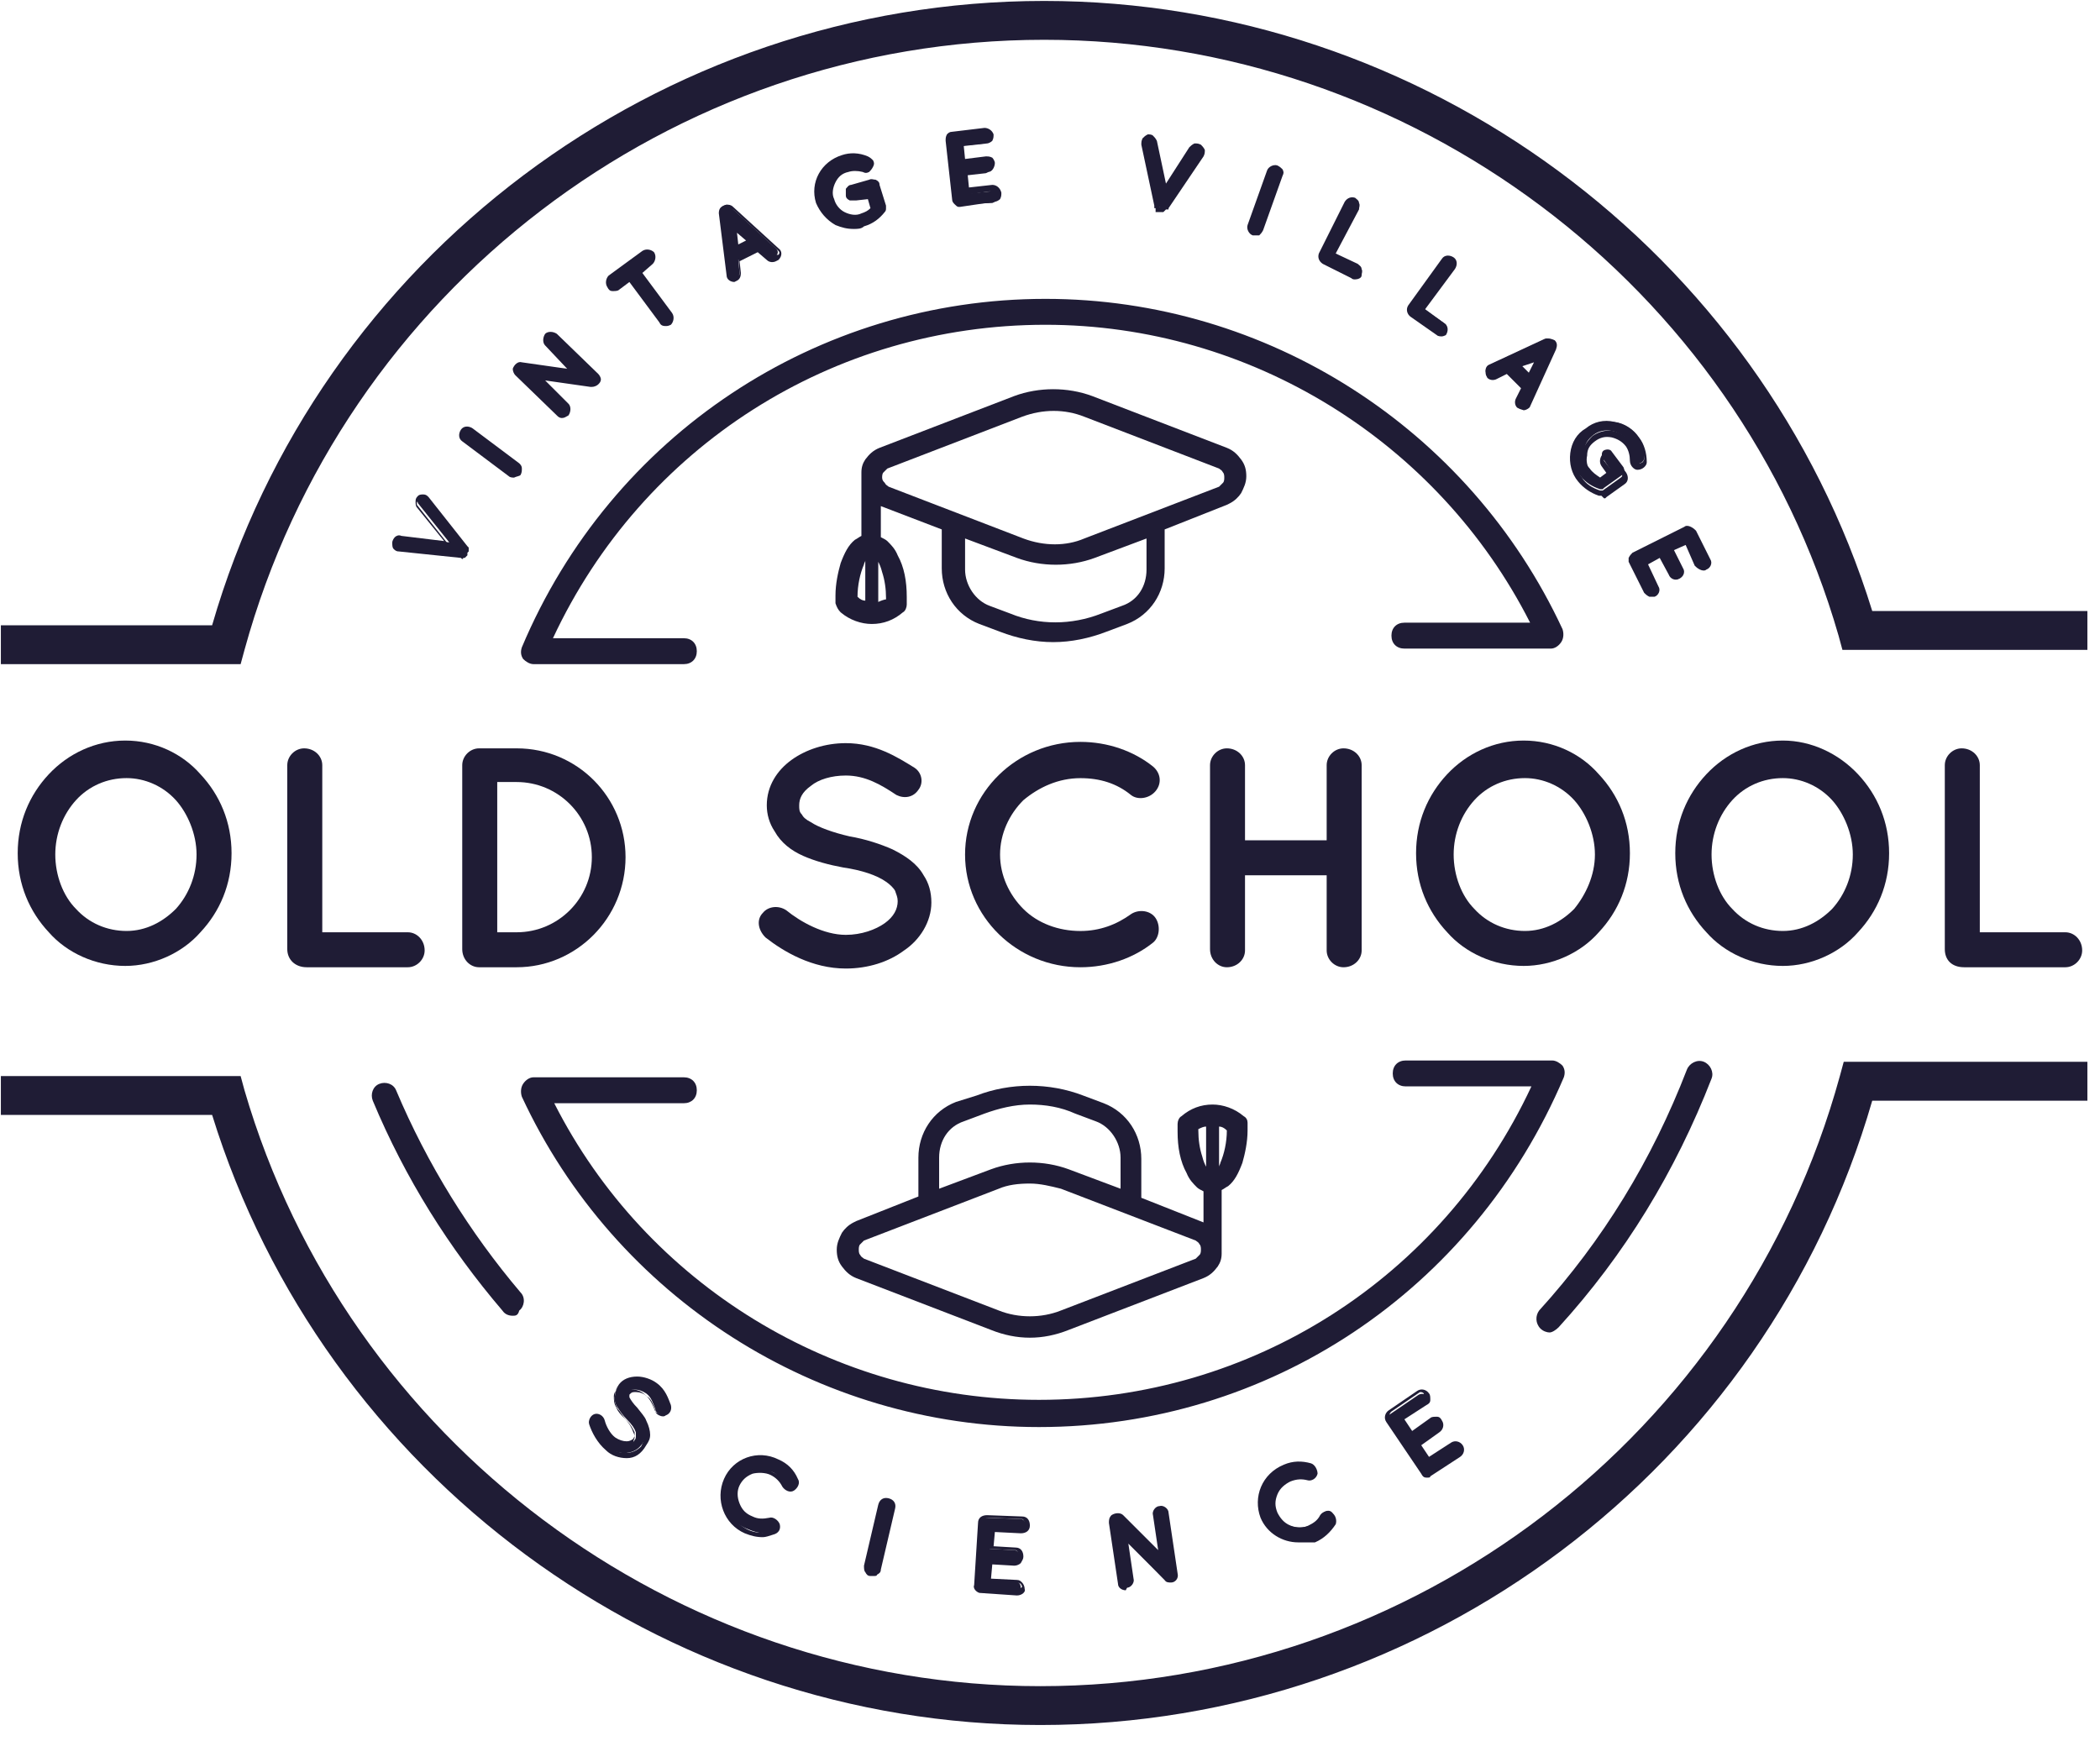 <svg width="123" height="102" viewBox="0 0 123 102" fill="none" xmlns="http://www.w3.org/2000/svg">
<g clip-path="url(#clip0_4340_2750)">
<path d="M11.74 45.356C12.879 46.57 13.562 48.163 13.562 49.985C13.562 51.806 12.879 53.399 11.74 54.614C10.677 55.828 9.007 56.586 7.337 56.586C5.592 56.586 3.922 55.828 2.859 54.614C1.72 53.399 1.037 51.806 1.037 49.985C1.037 48.163 1.72 46.57 2.859 45.356C3.997 44.142 5.592 43.383 7.337 43.383C9.083 43.383 10.677 44.142 11.74 45.356ZM11.512 50.06C11.512 48.846 10.981 47.632 10.298 46.873C9.539 46.039 8.476 45.583 7.413 45.583C6.275 45.583 5.212 46.039 4.453 46.873C3.694 47.708 3.238 48.846 3.238 50.06C3.238 51.275 3.694 52.489 4.453 53.248C5.212 54.082 6.275 54.538 7.413 54.538C8.552 54.538 9.539 54.006 10.298 53.248C11.057 52.413 11.512 51.275 11.512 50.06Z" fill="#1F1C35"/>
<path d="M16.826 55.602V44.826C16.826 44.295 17.282 43.84 17.813 43.84C18.42 43.84 18.876 44.295 18.876 44.826V54.615H23.886C24.417 54.615 24.872 55.071 24.872 55.678C24.872 56.209 24.417 56.664 23.886 56.664H17.965C17.282 56.664 16.826 56.209 16.826 55.602Z" fill="#1F1C35"/>
<path d="M27.074 55.602V44.826C27.074 44.295 27.53 43.84 28.061 43.84H30.262C33.83 43.84 36.639 46.723 36.639 50.214C36.639 53.781 33.754 56.664 30.262 56.664H28.061C27.53 56.664 27.074 56.209 27.074 55.602ZM29.124 54.615H30.262C32.691 54.615 34.665 52.642 34.665 50.214C34.665 47.786 32.691 45.813 30.262 45.813H29.124V54.615Z" fill="#1F1C35"/>
<path d="M44.684 53.476C44.988 53.096 45.595 53.02 46.051 53.324C46.886 54.007 48.252 54.766 49.542 54.766C50.453 54.766 51.288 54.462 51.82 54.083C52.351 53.703 52.579 53.248 52.579 52.793C52.579 52.565 52.503 52.413 52.427 52.186C52.351 52.034 52.123 51.806 51.896 51.655C51.364 51.275 50.453 50.972 49.391 50.82C48.556 50.668 47.721 50.441 47.038 50.137C46.354 49.833 45.747 49.378 45.368 48.695C45.064 48.24 44.912 47.709 44.912 47.178C44.912 46.039 45.519 45.129 46.354 44.522C47.189 43.915 48.328 43.535 49.542 43.535C51.288 43.535 52.579 44.37 53.566 44.977C54.021 45.281 54.097 45.888 53.793 46.267C53.49 46.722 52.958 46.798 52.503 46.571C51.592 45.963 50.681 45.432 49.542 45.432C48.708 45.432 47.948 45.66 47.493 46.039C46.962 46.419 46.81 46.798 46.81 47.178C46.81 47.405 46.81 47.557 46.962 47.709C47.038 47.861 47.189 48.012 47.493 48.164C47.948 48.468 48.783 48.771 49.77 48.999C50.681 49.151 51.592 49.454 52.275 49.758C53.034 50.137 53.717 50.592 54.097 51.275C54.401 51.73 54.552 52.262 54.552 52.869C54.552 54.007 53.869 55.069 52.958 55.676C52.047 56.359 50.833 56.739 49.542 56.739C47.569 56.739 45.899 55.752 44.836 54.918C44.381 54.462 44.305 53.855 44.684 53.476Z" fill="#1F1C35"/>
<path d="M56.525 50.063C56.525 46.42 59.562 43.461 63.281 43.461C64.875 43.461 66.393 43.992 67.532 44.903C67.987 45.282 68.063 45.889 67.684 46.344C67.304 46.8 66.621 46.876 66.242 46.572C65.406 45.889 64.42 45.586 63.281 45.586C61.991 45.586 60.852 46.117 59.941 46.876C59.106 47.71 58.575 48.849 58.575 50.063C58.575 51.277 59.106 52.415 59.941 53.25C60.776 54.084 61.991 54.54 63.281 54.54C64.42 54.54 65.406 54.16 66.242 53.553C66.697 53.25 67.38 53.326 67.684 53.781C67.987 54.236 67.911 54.919 67.532 55.223C66.393 56.133 64.875 56.664 63.281 56.664C59.562 56.664 56.525 53.705 56.525 50.063Z" fill="#1F1C35"/>
<path d="M70.873 55.602V44.826C70.873 44.295 71.329 43.84 71.86 43.84C72.467 43.84 72.922 44.295 72.922 44.826V49.227H77.705V44.826C77.705 44.295 78.16 43.84 78.691 43.84C79.299 43.84 79.754 44.295 79.754 44.826V55.678C79.754 56.209 79.299 56.664 78.691 56.664C78.16 56.664 77.705 56.209 77.705 55.678V51.276H72.922V55.678C72.922 56.209 72.467 56.664 71.86 56.664C71.329 56.664 70.873 56.209 70.873 55.602Z" fill="#1F1C35"/>
<path d="M93.644 45.356C94.783 46.57 95.466 48.163 95.466 49.985C95.466 51.806 94.783 53.399 93.644 54.614C92.582 55.828 90.912 56.586 89.242 56.586C87.496 56.586 85.826 55.828 84.763 54.614C83.625 53.399 82.941 51.806 82.941 49.985C82.941 48.163 83.625 46.57 84.763 45.356C85.902 44.142 87.496 43.383 89.242 43.383C90.987 43.383 92.582 44.142 93.644 45.356ZM93.417 50.06C93.417 48.846 92.885 47.632 92.202 46.873C91.443 46.039 90.38 45.583 89.318 45.583C88.179 45.583 87.116 46.039 86.357 46.873C85.598 47.708 85.143 48.846 85.143 50.06C85.143 51.275 85.598 52.489 86.357 53.248C87.116 54.082 88.179 54.538 89.318 54.538C90.456 54.538 91.443 54.006 92.202 53.248C92.885 52.413 93.417 51.275 93.417 50.06Z" fill="#1F1C35"/>
<path d="M108.826 45.356C109.965 46.57 110.648 48.163 110.648 49.985C110.648 51.806 109.965 53.399 108.826 54.614C107.763 55.828 106.093 56.586 104.423 56.586C102.677 56.586 101.008 55.828 99.945 54.614C98.806 53.399 98.123 51.806 98.123 49.985C98.123 48.163 98.806 46.57 99.945 45.356C101.083 44.142 102.677 43.383 104.423 43.383C106.093 43.383 107.687 44.142 108.826 45.356ZM108.522 50.06C108.522 48.846 107.991 47.632 107.308 46.873C106.549 46.039 105.486 45.583 104.423 45.583C103.285 45.583 102.222 46.039 101.463 46.873C100.704 47.708 100.248 48.846 100.248 50.06C100.248 51.275 100.704 52.489 101.463 53.248C102.222 54.082 103.285 54.538 104.423 54.538C105.562 54.538 106.549 54.006 107.308 53.248C108.067 52.413 108.522 51.275 108.522 50.06Z" fill="#1F1C35"/>
<path d="M113.91 55.602V44.826C113.91 44.295 114.366 43.84 114.897 43.84C115.504 43.84 115.96 44.295 115.96 44.826V54.615H120.969C121.501 54.615 121.956 55.071 121.956 55.678C121.956 56.209 121.501 56.664 120.969 56.664H115.049C114.29 56.664 113.91 56.209 113.91 55.602Z" fill="#1F1C35"/>
<path d="M14.094 38.907H0.051V36.63H12.424C18.648 15.079 38.611 0.055 61.156 0.055C83.321 0.055 103.132 14.7 109.66 35.795H122.261V38.072H107.914L107.687 37.237C101.766 16.673 82.637 2.331 61.156 2.331C39.295 2.331 20.09 17.052 14.321 38.072L14.094 38.907Z" fill="#1F1C35"/>
<path d="M40.054 38.907H31.249C31.021 38.907 30.793 38.755 30.641 38.603C30.49 38.376 30.49 38.148 30.566 37.92C35.803 25.476 47.872 17.508 61.232 17.508C74.212 17.508 86.053 25.096 91.519 36.858C91.595 37.086 91.595 37.389 91.443 37.617C91.291 37.844 91.063 37.996 90.835 37.996H82.258C81.803 37.996 81.499 37.693 81.499 37.237C81.499 36.782 81.803 36.478 82.258 36.478H89.621C84.232 25.855 73.225 19.026 61.232 19.026C48.783 19.026 37.625 26.159 32.387 37.389H40.054C40.509 37.389 40.813 37.693 40.813 38.148C40.813 38.603 40.509 38.907 40.054 38.907Z" fill="#1F1C35"/>
<path d="M27.15 32.533H27.074H26.998L23.354 32.153C23.203 32.153 23.051 32.002 23.051 31.774C23.051 31.622 23.203 31.47 23.43 31.47L26.315 31.774L24.493 29.497C24.417 29.346 24.417 29.118 24.569 29.042C24.721 28.966 24.872 28.966 25.024 29.118L27.302 32.002V32.077V32.153V32.229V32.305V32.381V32.457V32.533H27.15Z" fill="#1F1C35"/>
<path d="M27.074 32.759L26.998 32.683L23.354 32.304C23.202 32.304 23.126 32.228 23.05 32.152C22.975 32.076 22.975 31.924 22.975 31.773C22.975 31.697 23.05 31.545 23.126 31.469C23.202 31.393 23.354 31.317 23.506 31.393L26.011 31.697L24.417 29.724C24.341 29.648 24.341 29.496 24.341 29.344C24.341 29.192 24.417 29.117 24.493 29.041C24.569 28.965 24.721 28.965 24.796 28.965C24.948 28.965 25.024 29.041 25.1 29.117L27.377 32L27.453 32.076V32.152V32.228V32.304L27.377 32.38V32.456V32.531L27.225 32.683H27.149L27.074 32.759ZM23.354 31.697L23.278 31.773L23.202 31.848V32L23.278 32.076L26.846 32.456H26.922L26.998 32.38L26.922 32.228L24.721 29.42L24.645 29.344H24.493L24.417 29.42V29.572L26.466 32.152L23.354 31.697Z" fill="#1F1C35"/>
<path d="M27.149 25.706C26.997 25.63 26.997 25.402 27.073 25.251C27.149 25.099 27.377 25.099 27.529 25.175L30.261 27.224C30.413 27.3 30.413 27.527 30.337 27.679C30.261 27.831 30.034 27.831 29.882 27.755L27.149 25.706Z" fill="#1F1C35"/>
<path d="M30.111 27.978C30.035 27.978 29.883 27.978 29.807 27.902L27.074 25.853C26.847 25.701 26.847 25.398 26.998 25.17C27.15 24.942 27.454 24.942 27.681 25.094L30.414 27.143C30.49 27.219 30.566 27.295 30.566 27.446C30.566 27.598 30.566 27.674 30.49 27.826C30.414 27.902 30.262 27.902 30.111 27.978ZM27.378 25.322L27.226 25.398C27.15 25.474 27.15 25.549 27.226 25.625L29.959 27.674H30.111L30.186 27.598V27.446V27.37L27.454 25.322H27.378Z" fill="#1F1C35"/>
<path d="M33.146 23.809C33.298 23.961 33.298 24.113 33.146 24.264C32.994 24.416 32.843 24.416 32.691 24.264L30.262 21.912C30.186 21.836 30.11 21.76 30.186 21.609C30.186 21.457 30.338 21.305 30.565 21.381L33.678 21.836L32.008 20.167C31.856 20.015 31.856 19.863 32.008 19.712C32.159 19.56 32.311 19.56 32.463 19.712L34.892 22.064C35.044 22.216 35.044 22.367 34.892 22.519C34.816 22.595 34.74 22.595 34.664 22.595H34.588L31.476 22.14L33.146 23.809Z" fill="#1F1C35"/>
<path d="M32.918 24.488C32.766 24.488 32.69 24.412 32.614 24.336L30.185 21.983C30.109 21.908 30.033 21.756 30.033 21.604C30.109 21.376 30.337 21.149 30.565 21.225L33.221 21.604L31.931 20.238C31.779 20.086 31.779 19.783 31.931 19.555C32.083 19.404 32.386 19.404 32.614 19.555L35.043 21.908C35.119 21.983 35.195 22.135 35.195 22.211C35.195 22.363 35.119 22.439 35.043 22.515C34.967 22.59 34.815 22.666 34.663 22.666H34.588L31.931 22.287L33.297 23.653C33.449 23.805 33.449 24.108 33.297 24.336C33.145 24.412 33.069 24.488 32.918 24.488ZM30.489 21.452C30.413 21.452 30.337 21.528 30.337 21.604L30.413 21.756L32.842 24.108H33.069V23.881L31.02 21.908L34.588 22.439C34.663 22.439 34.739 22.439 34.739 22.363L34.815 22.211L34.739 22.059L32.31 19.783H32.083V20.011L34.132 21.983L30.489 21.452Z" fill="#1F1C35"/>
<path d="M38.156 15.46L37.397 15.991L39.219 18.495C39.295 18.647 39.295 18.799 39.143 18.951C38.991 19.026 38.84 19.026 38.688 18.875L36.866 16.37L36.107 16.902C35.955 16.978 35.727 16.978 35.651 16.826C35.575 16.674 35.575 16.522 35.727 16.37L37.701 14.929C37.853 14.853 38.005 14.853 38.156 15.005C38.308 15.081 38.308 15.308 38.156 15.46Z" fill="#1F1C35"/>
<path d="M38.991 19.101C38.763 19.101 38.687 19.025 38.611 18.873L36.865 16.521L36.258 16.976C36.182 17.052 36.03 17.052 35.879 17.052C35.727 17.052 35.651 16.976 35.575 16.825C35.423 16.597 35.499 16.294 35.651 16.142L37.624 14.7C37.852 14.548 38.156 14.624 38.308 14.776C38.459 15.003 38.383 15.307 38.232 15.459L37.624 15.99L39.37 18.342C39.522 18.57 39.446 18.873 39.294 19.025C39.143 19.101 39.067 19.101 38.991 19.101ZM36.941 16.142L38.839 18.722L38.915 18.798H39.067L39.143 18.722V18.57L37.245 15.99L38.08 15.383C38.156 15.307 38.156 15.231 38.08 15.155C38.004 15.079 37.928 15.079 37.852 15.155L35.879 16.597L35.803 16.673V16.825L35.879 16.901H36.03L36.941 16.142Z" fill="#1F1C35"/>
<path d="M44.455 14.546L43.241 15.229L43.317 15.988C43.317 16.14 43.241 16.216 43.165 16.291H43.089C42.937 16.291 42.785 16.216 42.709 15.988L42.254 12.346C42.254 12.194 42.33 12.042 42.406 12.042C42.557 11.966 42.633 11.966 42.785 12.118L45.442 14.546C45.594 14.698 45.594 14.85 45.442 15.002L45.366 15.077C45.29 15.153 45.138 15.153 44.987 15.002L44.455 14.546ZM44 14.091L43.013 13.18L43.165 14.47L44 14.091Z" fill="#1F1C35"/>
<path d="M43.014 16.519C42.787 16.519 42.559 16.367 42.559 16.14L42.103 12.497C42.103 12.27 42.179 12.118 42.407 12.042C42.559 11.966 42.787 11.966 42.938 12.118L45.595 14.546C45.823 14.698 45.823 15.002 45.595 15.229L45.443 15.305C45.292 15.381 45.064 15.381 44.912 15.229L44.381 14.774L43.318 15.305L43.394 15.988C43.394 16.216 43.318 16.367 43.166 16.443L43.014 16.519ZM42.635 12.27H42.559C42.483 12.27 42.483 12.346 42.483 12.421L42.938 15.988C42.938 16.064 43.014 16.14 43.166 16.14H43.242C43.318 16.14 43.318 16.064 43.318 15.988L43.242 15.077L44.684 14.319L45.367 14.926H45.519H45.595C45.671 14.85 45.671 14.774 45.595 14.698L42.938 12.27H42.635ZM43.014 14.774L42.787 12.877L44.229 14.167L43.014 14.774ZM43.166 13.636L43.242 14.319L43.698 14.091L43.166 13.636Z" fill="#1F1C35"/>
<path d="M48.025 11.815C47.721 10.677 48.329 9.538 49.467 9.235C49.923 9.083 50.454 9.083 50.834 9.311C50.985 9.386 51.061 9.538 51.061 9.766C50.985 9.918 50.834 9.994 50.606 9.918C50.302 9.842 49.999 9.766 49.619 9.918C49.239 10.069 48.936 10.297 48.784 10.601C48.632 10.904 48.556 11.284 48.632 11.663C48.708 12.042 49.012 12.346 49.315 12.498C49.619 12.649 49.999 12.725 50.454 12.573C50.758 12.498 50.985 12.346 51.137 12.118L50.91 11.359L50.15 11.587C49.999 11.663 49.771 11.511 49.771 11.359C49.695 11.208 49.847 10.98 49.999 10.98L51.061 10.677C51.213 10.601 51.441 10.677 51.441 10.904L51.82 12.118V12.194L51.745 12.346C51.517 12.725 51.061 13.029 50.606 13.181C49.543 13.56 48.329 12.953 48.025 11.815Z" fill="#1F1C35"/>
<path d="M49.998 13.412C49.618 13.412 49.315 13.336 48.935 13.184C48.404 12.88 48.024 12.425 47.796 11.894C47.417 10.68 48.1 9.466 49.315 9.086C49.77 8.934 50.301 8.934 50.833 9.162C50.984 9.238 51.06 9.314 51.136 9.39C51.212 9.542 51.212 9.617 51.136 9.769C51.06 9.921 50.984 9.997 50.908 10.073C50.757 10.149 50.681 10.149 50.529 10.073C50.225 9.997 49.922 9.997 49.694 10.073C49.315 10.149 49.087 10.376 48.935 10.68C48.783 10.983 48.707 11.363 48.859 11.666C48.935 11.97 49.163 12.273 49.466 12.425C49.77 12.577 50.149 12.653 50.453 12.501C50.681 12.425 50.833 12.349 50.984 12.197L50.833 11.666L50.149 11.742C49.998 11.742 49.922 11.742 49.77 11.742C49.618 11.666 49.542 11.59 49.542 11.439C49.542 11.287 49.542 11.211 49.542 11.059C49.618 10.983 49.694 10.832 49.846 10.832L50.908 10.528C51.06 10.452 51.136 10.528 51.288 10.528C51.44 10.604 51.516 10.68 51.516 10.832L51.895 12.046V12.122V12.197C51.895 12.273 51.895 12.349 51.819 12.425C51.516 12.805 51.136 13.108 50.605 13.26C50.453 13.412 50.225 13.412 49.998 13.412ZM50.074 9.238C49.846 9.238 49.694 9.238 49.466 9.314C48.404 9.617 47.796 10.756 48.176 11.742C48.328 12.197 48.631 12.653 49.163 12.88C49.618 13.108 50.149 13.184 50.681 13.032C51.136 12.88 51.44 12.653 51.743 12.273V12.197V12.122L51.364 10.907C51.364 10.832 51.212 10.756 51.136 10.832L50.074 11.135L49.998 11.211V11.363L50.074 11.439H50.225L51.136 11.135L51.44 12.122L51.212 12.197C50.984 12.425 50.757 12.577 50.453 12.653C49.998 12.805 49.618 12.729 49.239 12.577C48.859 12.349 48.555 12.046 48.48 11.666C48.328 11.287 48.404 10.832 48.631 10.452C48.859 10.073 49.163 9.769 49.618 9.693C49.922 9.617 50.301 9.617 50.681 9.693H50.833L50.908 9.617V9.466L50.833 9.39C50.529 9.314 50.301 9.238 50.074 9.238Z" fill="#1F1C35"/>
<path d="M55.918 11.665L55.463 8.326C55.463 8.174 55.539 8.022 55.766 7.946L57.588 7.719C57.739 7.719 57.891 7.795 57.967 8.022C57.967 8.174 57.891 8.326 57.663 8.402L56.146 8.553L56.298 9.616L57.663 9.464C57.815 9.464 57.967 9.54 58.043 9.768C58.043 9.919 57.967 10.071 57.739 10.147L56.373 10.299L56.525 11.361L58.043 11.209C58.195 11.209 58.346 11.285 58.422 11.513C58.422 11.665 58.346 11.816 58.119 11.892L56.222 11.968C56.07 11.968 55.918 11.816 55.918 11.665Z" fill="#1F1C35"/>
<path d="M56.146 12.121C56.07 12.121 55.994 12.045 55.918 11.969C55.842 11.893 55.766 11.818 55.766 11.666L55.387 8.251C55.387 8.099 55.387 8.023 55.463 7.872C55.538 7.796 55.614 7.72 55.766 7.72L57.664 7.492C57.892 7.492 58.119 7.644 58.195 7.872C58.195 8.023 58.195 8.099 58.119 8.251C58.044 8.327 57.892 8.403 57.816 8.403L56.449 8.555L56.525 9.313L57.74 9.162C57.892 9.162 57.968 9.162 58.119 9.237C58.195 9.313 58.271 9.465 58.271 9.541C58.271 9.769 58.119 10.072 57.892 10.072L56.677 10.224L56.753 10.983L58.119 10.831C58.347 10.831 58.575 10.983 58.651 11.286C58.651 11.438 58.651 11.514 58.575 11.666C58.499 11.742 58.347 11.818 58.271 11.818L56.222 12.121H56.146ZM57.664 7.872L55.766 8.099L55.614 8.175V8.327L55.994 11.742L56.07 11.818H56.146L56.298 11.59V11.818L58.044 11.59L58.119 11.514V11.362C58.119 11.286 58.044 11.21 57.968 11.21L56.373 11.438L56.222 10.072L57.74 9.92C57.816 9.92 57.892 9.845 57.892 9.769L57.74 9.617H57.588L56.07 9.769L55.994 8.403L57.664 8.175L57.74 8.099V7.947C57.816 7.947 57.74 7.872 57.664 7.872Z" fill="#1F1C35"/>
<path d="M67.836 12.118L67.76 12.042V11.966L67.001 8.4C66.925 8.248 67.077 8.096 67.228 8.02C67.38 7.944 67.532 8.096 67.608 8.248L68.215 11.056L69.809 8.627C69.885 8.475 70.113 8.475 70.265 8.551C70.416 8.627 70.416 8.855 70.341 9.007L68.291 12.042V12.118H68.215H68.139H68.063H67.987H67.912H67.836Z" fill="#1F1C35"/>
<path d="M68.14 12.424H68.064H67.988H67.912H67.836H67.685V12.348V12.196H67.609V12.12V12.045L66.85 8.478C66.85 8.326 66.85 8.251 66.925 8.099C67.001 8.023 67.077 7.947 67.229 7.871C67.305 7.871 67.457 7.871 67.533 7.947C67.609 8.023 67.685 8.099 67.76 8.251L68.292 10.755L69.658 8.63C69.734 8.554 69.81 8.478 69.962 8.402C70.114 8.402 70.189 8.402 70.341 8.478C70.417 8.554 70.493 8.63 70.569 8.782C70.569 8.933 70.569 9.009 70.493 9.161L68.444 12.196V12.272H68.368H68.292L68.14 12.424ZM68.064 12.045H68.14L68.216 11.969L70.189 8.933V8.782L70.114 8.706H69.962L69.886 8.782L68.064 11.514L67.381 8.326L67.305 8.251H67.153L67.077 8.326V8.478L67.912 12.12L68.064 12.045Z" fill="#1F1C35"/>
<path d="M74.363 10.071C74.439 9.92 74.591 9.844 74.742 9.844C74.894 9.92 74.97 10.071 74.97 10.223L73.832 13.41C73.756 13.562 73.604 13.638 73.452 13.638C73.3 13.562 73.225 13.41 73.225 13.258L74.363 10.071Z" fill="#1F1C35"/>
<path d="M73.528 13.789H73.376C73.148 13.713 72.997 13.41 73.073 13.182L74.211 9.995C74.287 9.768 74.59 9.616 74.818 9.692C74.969 9.768 75.045 9.843 75.121 9.919C75.197 10.071 75.197 10.147 75.121 10.299L73.983 13.486C73.907 13.637 73.831 13.713 73.755 13.789C73.68 13.789 73.604 13.789 73.528 13.789ZM74.514 10.071L73.376 13.258C73.376 13.334 73.376 13.41 73.452 13.486H73.604L73.68 13.41L74.818 10.223V10.071L74.742 9.995C74.59 9.919 74.514 9.995 74.514 10.071Z" fill="#1F1C35"/>
<path d="M77.399 14.928L78.917 11.893C78.992 11.741 79.22 11.665 79.372 11.741C79.524 11.817 79.6 12.044 79.524 12.196L78.158 14.928L79.524 15.611C79.675 15.687 79.751 15.914 79.675 16.066C79.6 16.218 79.372 16.294 79.22 16.218L77.551 15.383C77.399 15.307 77.323 15.08 77.399 14.928Z" fill="#1F1C35"/>
<path d="M79.372 16.368C79.296 16.368 79.22 16.368 79.144 16.292L77.475 15.457C77.247 15.305 77.171 15.078 77.247 14.85L78.765 11.815C78.917 11.587 79.144 11.511 79.372 11.587C79.448 11.663 79.6 11.739 79.6 11.891C79.675 12.042 79.6 12.118 79.6 12.27L78.234 14.85L79.524 15.457C79.6 15.533 79.751 15.609 79.751 15.761C79.827 15.912 79.751 15.988 79.751 16.14C79.751 16.292 79.524 16.368 79.372 16.368ZM77.551 15.002C77.475 15.078 77.551 15.153 77.627 15.229L79.296 16.064C79.372 16.14 79.448 16.064 79.524 15.988V15.836L79.448 15.761L77.93 15.002L79.372 12.118V11.966L79.296 11.891C79.22 11.815 79.144 11.891 79.068 11.966L77.551 15.002Z" fill="#1F1C35"/>
<path d="M82.638 17.889L84.611 15.157C84.687 15.005 84.914 15.005 85.066 15.081C85.218 15.157 85.218 15.385 85.142 15.536L83.321 18.041L84.611 18.951C84.763 19.027 84.763 19.255 84.687 19.406C84.611 19.558 84.383 19.558 84.231 19.482L82.714 18.42C82.562 18.268 82.562 18.041 82.638 17.889Z" fill="#1F1C35"/>
<path d="M84.458 19.707C84.382 19.707 84.231 19.707 84.155 19.631L82.637 18.569C82.409 18.417 82.333 18.114 82.485 17.886L84.458 15.154C84.61 14.927 84.913 14.927 85.141 15.078C85.369 15.23 85.369 15.534 85.217 15.761L83.472 18.114L84.61 18.948C84.838 19.1 84.838 19.404 84.686 19.631C84.686 19.631 84.534 19.707 84.458 19.707ZM82.789 18.038C82.713 18.114 82.789 18.19 82.789 18.265L84.306 19.404C84.382 19.48 84.458 19.404 84.534 19.404C84.61 19.328 84.534 19.252 84.534 19.176L83.168 18.19L85.065 15.534C85.141 15.458 85.065 15.382 84.989 15.306C84.913 15.23 84.838 15.306 84.762 15.306L82.789 18.038Z" fill="#1F1C35"/>
<path d="M89.241 22.667L88.254 21.681L87.495 21.984C87.343 22.06 87.267 21.984 87.115 21.908L87.04 21.832C86.964 21.681 87.04 21.453 87.191 21.377L90.455 19.86C90.607 19.784 90.759 19.86 90.835 19.935C90.911 20.011 90.987 20.163 90.911 20.315L89.469 23.654C89.393 23.805 89.241 23.881 89.013 23.805L88.937 23.73C88.861 23.654 88.785 23.502 88.861 23.35L89.241 22.667ZM89.544 22.06L90.076 20.846L88.861 21.377L89.544 22.06Z" fill="#1F1C35"/>
<path d="M89.242 24.033L89.014 23.957L88.862 23.881C88.71 23.73 88.71 23.502 88.786 23.35L89.09 22.743L88.255 21.908L87.647 22.212C87.496 22.288 87.268 22.288 87.116 22.136L87.04 21.984C86.964 21.757 87.04 21.453 87.268 21.377L90.532 19.86C90.684 19.784 90.911 19.86 91.063 19.935C91.215 20.087 91.215 20.239 91.139 20.467L89.621 23.805C89.621 23.881 89.393 24.033 89.242 24.033ZM88.331 21.529L89.469 22.667L89.09 23.502V23.654H89.166C89.242 23.73 89.393 23.654 89.393 23.578L90.835 20.239L90.76 20.087L90.532 20.011L87.268 21.529C87.192 21.605 87.116 21.681 87.192 21.757V21.832H87.344L88.331 21.529ZM89.621 22.288L88.634 21.301L90.38 20.543L89.621 22.288ZM89.166 21.453L89.545 21.832L89.849 21.225L89.166 21.453Z" fill="#1F1C35"/>
<path d="M92.962 25.092C93.872 24.41 95.239 24.637 95.922 25.548C96.225 25.927 96.377 26.382 96.301 26.838C96.301 26.989 96.15 27.141 95.998 27.141C95.846 27.141 95.694 26.989 95.694 26.762C95.694 26.458 95.618 26.155 95.391 25.851C95.163 25.548 94.783 25.32 94.404 25.244C94.024 25.168 93.645 25.244 93.341 25.472C93.037 25.7 92.81 26.003 92.81 26.382C92.734 26.762 92.81 27.141 93.113 27.445C93.265 27.672 93.493 27.824 93.721 27.976L94.328 27.521L93.872 26.838C93.796 26.686 93.796 26.458 93.948 26.382C94.1 26.306 94.328 26.306 94.404 26.458L95.087 27.369C95.163 27.521 95.163 27.748 95.011 27.824L93.948 28.583L93.872 28.659H93.721C93.265 28.507 92.886 28.279 92.582 27.9C91.823 27.065 92.051 25.775 92.962 25.092Z" fill="#1F1C35"/>
<path d="M93.796 29.04H93.644C93.189 28.888 92.733 28.584 92.43 28.205C92.05 27.75 91.898 27.143 91.974 26.536C92.05 25.928 92.354 25.397 92.885 25.094C93.34 24.714 93.948 24.563 94.555 24.714C95.162 24.79 95.694 25.17 95.997 25.625C96.301 26.004 96.453 26.536 96.453 27.067C96.453 27.218 96.377 27.294 96.301 27.37C96.225 27.446 96.073 27.522 95.921 27.522C95.769 27.522 95.694 27.446 95.618 27.37C95.542 27.294 95.466 27.143 95.466 26.991C95.466 26.687 95.39 26.384 95.238 26.156C95.01 25.853 94.707 25.701 94.403 25.625C94.023 25.549 93.72 25.625 93.416 25.853C93.113 26.08 92.961 26.308 92.961 26.687C92.885 26.991 92.961 27.37 93.189 27.674C93.34 27.826 93.492 27.977 93.72 28.129L94.175 27.826L93.796 27.294C93.644 27.067 93.72 26.763 93.872 26.611C93.948 26.536 94.099 26.536 94.251 26.536C94.403 26.536 94.479 26.611 94.555 26.763L95.238 27.674C95.39 27.901 95.39 28.205 95.162 28.357L94.099 29.116L94.023 29.192H93.948L93.796 29.04ZM94.175 24.866C93.796 24.866 93.416 25.018 93.037 25.246C92.657 25.549 92.354 26.004 92.278 26.536C92.202 27.067 92.354 27.598 92.657 27.977C92.885 28.357 93.264 28.584 93.72 28.736H93.796H93.872L94.934 27.977L95.01 27.901V27.75L94.327 26.839L94.175 26.763H94.023C93.948 26.839 93.948 26.915 93.948 26.991L94.555 27.75L93.72 28.357H93.644C93.34 28.205 93.113 28.053 92.961 27.826C92.733 27.446 92.581 27.067 92.657 26.611C92.733 26.156 92.961 25.853 93.264 25.549C93.568 25.322 94.023 25.17 94.479 25.246C94.859 25.322 95.238 25.549 95.542 25.928C95.769 26.232 95.845 26.611 95.845 26.915L95.921 27.067L96.073 27.143L96.225 27.067L96.301 26.915C96.301 26.46 96.149 26.004 95.921 25.701C95.618 25.246 95.162 25.018 94.631 24.942C94.403 24.866 94.251 24.866 94.175 24.866Z" fill="#1F1C35"/>
<path d="M95.769 32.532L98.806 31.014C98.958 30.938 99.185 31.014 99.261 31.166L100.096 32.835C100.172 32.987 100.096 33.215 99.944 33.291C99.793 33.367 99.565 33.291 99.489 33.139L98.806 31.773L97.895 32.228L98.502 33.442C98.578 33.594 98.502 33.822 98.35 33.898C98.198 33.974 97.971 33.898 97.895 33.746L97.288 32.532L96.377 32.987L97.06 34.353C97.136 34.505 97.06 34.732 96.908 34.808C96.756 34.884 96.529 34.808 96.453 34.657L95.618 32.987C95.542 32.76 95.618 32.608 95.769 32.532Z" fill="#1F1C35"/>
<path d="M96.757 34.959H96.605C96.453 34.883 96.377 34.807 96.302 34.732L95.391 32.91C95.391 32.835 95.391 32.759 95.391 32.683C95.466 32.531 95.542 32.455 95.618 32.379L98.655 30.862C98.731 30.786 98.882 30.786 99.034 30.862C99.186 30.938 99.262 31.013 99.338 31.089L100.173 32.759C100.325 32.986 100.173 33.29 99.945 33.366C99.869 33.442 99.717 33.442 99.566 33.366C99.414 33.29 99.338 33.214 99.262 33.138L98.731 31.924L98.047 32.227L98.579 33.29C98.731 33.517 98.579 33.821 98.351 33.897C98.123 34.049 97.82 33.897 97.744 33.669L97.212 32.683L96.529 33.062L97.136 34.352C97.288 34.58 97.136 34.883 96.909 34.959C96.909 34.959 96.833 34.959 96.757 34.959ZM95.846 32.986L96.605 34.504L96.681 34.58H96.833C96.909 34.504 96.985 34.428 96.909 34.352L96.15 32.835L97.364 32.227L98.047 33.593C98.123 33.669 98.199 33.669 98.275 33.669C98.351 33.593 98.351 33.517 98.351 33.442L97.668 32.076L98.882 31.469L99.641 32.986L99.717 33.062H99.869C99.945 32.986 99.945 32.91 99.945 32.835L99.11 31.165C99.034 31.089 98.958 31.013 98.882 31.089L95.846 32.607L95.77 32.683V32.759L96.074 32.835L95.846 32.986Z" fill="#1F1C35"/>
<path d="M34.891 82.998C35.043 82.922 35.271 83.073 35.271 83.225C35.347 83.605 35.574 84.06 35.954 84.287C36.182 84.439 36.485 84.591 36.713 84.591C36.941 84.591 37.093 84.515 37.169 84.363C37.244 84.287 37.244 84.212 37.244 84.136C37.244 84.06 37.244 83.984 37.244 83.908C37.169 83.68 37.017 83.453 36.713 83.149C36.485 82.922 36.334 82.694 36.182 82.466C36.03 82.239 35.954 82.011 36.03 81.707C36.03 81.556 36.106 81.328 36.258 81.252C36.485 80.949 36.865 80.797 37.169 80.797C37.548 80.797 37.928 80.949 38.231 81.176C38.687 81.556 38.914 82.011 38.99 82.39C39.066 82.542 38.99 82.77 38.763 82.77C38.611 82.846 38.383 82.77 38.383 82.542C38.231 82.163 38.155 81.859 37.852 81.632C37.624 81.48 37.396 81.404 37.169 81.404C36.941 81.404 36.789 81.48 36.713 81.556L36.637 81.707C36.637 81.783 36.637 81.859 36.637 81.935C36.713 82.087 36.865 82.39 37.093 82.618C37.32 82.846 37.472 83.073 37.624 83.377C37.776 83.605 37.852 83.908 37.776 84.136C37.776 84.287 37.7 84.515 37.548 84.667C37.32 84.97 36.941 85.122 36.561 85.122C36.182 85.122 35.802 84.97 35.423 84.743C34.891 84.363 34.663 83.756 34.512 83.301C34.588 83.225 34.739 83.073 34.891 82.998Z" fill="#1F1C35"/>
<path d="M36.713 85.421C36.258 85.421 35.802 85.269 35.499 84.966C34.967 84.511 34.664 83.904 34.512 83.448C34.436 83.221 34.588 82.917 34.816 82.841C35.043 82.765 35.347 82.917 35.423 83.221C35.499 83.524 35.726 83.98 36.03 84.207C36.258 84.359 36.486 84.435 36.713 84.435C36.865 84.435 37.017 84.359 37.093 84.283L37.169 84.131C37.169 84.055 37.169 83.98 37.169 83.904C37.093 83.752 36.941 83.448 36.713 83.221C36.486 82.993 36.334 82.689 36.182 82.538C36.03 82.234 35.954 82.007 36.03 81.703C36.03 81.475 36.106 81.324 36.258 81.096C36.486 80.792 36.865 80.641 37.321 80.641C37.7 80.641 38.156 80.792 38.459 81.02C38.99 81.4 39.142 81.931 39.294 82.31C39.37 82.614 39.218 82.841 38.99 82.917C38.914 82.993 38.763 82.993 38.611 82.917C38.459 82.841 38.383 82.765 38.383 82.614C38.231 82.234 38.156 81.931 37.852 81.779C37.7 81.627 37.472 81.551 37.245 81.551C37.093 81.551 37.017 81.551 36.941 81.627L36.865 81.703C36.865 81.703 36.865 81.779 36.865 81.855C36.941 82.007 37.093 82.234 37.321 82.462C37.548 82.765 37.776 82.993 37.852 83.221C38.004 83.524 38.08 83.828 38.08 84.055C38.08 84.283 38.004 84.435 37.852 84.662C37.548 85.194 37.169 85.421 36.713 85.421ZM34.892 83.145C34.816 83.145 34.74 83.296 34.74 83.372C34.816 83.752 35.119 84.359 35.575 84.738C35.878 84.966 36.258 85.118 36.637 85.118C37.017 85.118 37.321 84.966 37.548 84.738C37.624 84.587 37.7 84.435 37.7 84.283C37.7 84.055 37.7 83.828 37.548 83.6C37.472 83.372 37.245 83.145 37.017 82.917C36.789 82.614 36.561 82.386 36.486 82.158C36.486 82.082 36.41 81.931 36.41 81.855C36.41 81.779 36.41 81.703 36.486 81.627C36.561 81.551 36.713 81.4 37.017 81.4C37.245 81.4 37.548 81.475 37.776 81.703C38.08 81.931 38.231 82.31 38.383 82.689L38.459 82.765H38.611L38.687 82.689V82.538C38.535 82.158 38.383 81.703 37.928 81.4C37.624 81.172 37.321 81.02 36.941 81.02C36.637 81.02 36.334 81.172 36.106 81.4C36.03 81.551 35.954 81.627 35.954 81.779C35.954 82.007 35.954 82.234 36.106 82.462C36.182 82.689 36.334 82.841 36.561 83.069C36.865 83.372 37.017 83.676 37.093 83.904C37.169 84.055 37.169 84.131 37.169 84.207C37.169 84.283 37.093 84.359 37.093 84.511C37.017 84.662 36.789 84.738 36.486 84.738C36.182 84.738 35.878 84.587 35.651 84.435C35.271 84.131 35.043 83.676 34.967 83.221C35.119 83.221 34.967 83.145 34.892 83.145Z" fill="#1F1C35"/>
<path d="M42.558 86.713C43.089 85.575 44.456 85.119 45.518 85.65C46.05 85.878 46.429 86.258 46.657 86.713C46.733 86.865 46.657 87.092 46.505 87.168C46.353 87.244 46.125 87.168 46.05 87.016C45.898 86.713 45.67 86.485 45.29 86.258C44.911 86.106 44.456 86.106 44.076 86.182C43.696 86.334 43.393 86.561 43.241 86.941C43.089 87.32 43.089 87.775 43.241 88.079C43.393 88.458 43.696 88.762 44.076 88.913C44.456 89.065 44.759 89.141 45.139 88.989C45.29 88.989 45.518 89.065 45.594 89.293C45.594 89.445 45.518 89.672 45.366 89.748C44.911 89.9 44.38 89.824 43.848 89.596C42.558 89.141 42.026 87.775 42.558 86.713Z" fill="#1F1C35"/>
<path d="M44.684 90.051C44.304 90.051 44.001 89.975 43.621 89.824C42.407 89.293 41.875 87.851 42.407 86.637C42.938 85.422 44.38 84.891 45.595 85.498C46.126 85.726 46.506 86.105 46.733 86.637C46.885 86.864 46.733 87.168 46.506 87.32C46.278 87.471 45.974 87.32 45.823 87.092C45.671 86.788 45.443 86.561 45.139 86.409C44.836 86.257 44.38 86.257 44.077 86.333C43.697 86.485 43.469 86.713 43.318 87.016C43.166 87.32 43.166 87.699 43.318 88.078C43.469 88.458 43.697 88.685 44.077 88.837C44.38 88.989 44.684 88.989 45.063 88.913C45.291 88.837 45.595 89.065 45.671 89.293C45.747 89.596 45.595 89.824 45.291 89.9C45.063 89.975 44.836 90.051 44.684 90.051ZM42.71 86.788C42.255 87.851 42.71 89.065 43.773 89.596C44.229 89.824 44.684 89.824 45.215 89.748C45.291 89.748 45.367 89.596 45.367 89.52C45.367 89.444 45.215 89.368 45.139 89.368C44.76 89.444 44.38 89.444 44.001 89.293C43.621 89.141 43.242 88.761 43.09 88.306C42.938 87.927 42.938 87.395 43.09 87.016C43.242 86.637 43.621 86.333 44.001 86.181C44.456 86.029 44.912 86.029 45.291 86.257C45.671 86.409 45.974 86.713 46.126 87.016C46.202 87.092 46.278 87.168 46.43 87.092C46.506 87.016 46.582 86.94 46.506 86.788C46.278 86.333 45.898 86.029 45.443 85.802C44.456 85.271 43.166 85.726 42.71 86.788Z" fill="#1F1C35"/>
<path d="M51.667 88.232C51.743 88.08 51.895 87.929 52.047 88.005C52.199 88.08 52.35 88.232 52.275 88.384L51.44 91.951C51.364 92.102 51.212 92.254 51.06 92.178C50.909 92.102 50.757 91.951 50.833 91.799L51.667 88.232Z" fill="#1F1C35"/>
<path d="M51.137 92.326H50.985C50.833 92.326 50.757 92.25 50.681 92.099C50.605 92.023 50.605 91.871 50.605 91.719L51.44 88.153C51.516 87.849 51.744 87.697 52.047 87.773C52.351 87.849 52.502 88.077 52.427 88.38L51.592 91.947C51.592 92.099 51.516 92.174 51.364 92.25C51.364 92.326 51.288 92.326 51.137 92.326ZM51.82 88.228L50.985 91.795V91.947L51.137 92.023H51.288L51.364 91.871L52.199 88.304C52.199 88.228 52.123 88.077 52.047 88.077C51.971 88.077 51.895 88.153 51.82 88.228Z" fill="#1F1C35"/>
<path d="M57.209 92.86L57.437 89.218C57.437 88.99 57.588 88.914 57.816 88.914L59.789 88.99C59.941 88.99 60.093 89.142 60.093 89.369C60.093 89.597 59.941 89.673 59.713 89.673L58.044 89.597L57.968 90.735L59.41 90.811C59.561 90.811 59.713 90.963 59.713 91.191C59.713 91.418 59.561 91.494 59.334 91.494L57.892 91.418L57.816 92.556L59.486 92.632C59.637 92.632 59.789 92.784 59.789 93.012C59.789 93.163 59.637 93.315 59.41 93.315L57.437 93.239C57.361 93.163 57.209 93.012 57.209 92.86Z" fill="#1F1C35"/>
<path d="M59.562 93.466L57.361 93.315C57.133 93.239 56.981 93.011 57.057 92.859L57.285 89.217C57.285 88.913 57.512 88.762 57.816 88.762L59.865 88.838C60.169 88.838 60.321 89.065 60.321 89.369C60.321 89.672 60.093 89.824 59.789 89.824L58.271 89.748L58.196 90.583L59.486 90.659C59.789 90.659 59.941 90.886 59.941 91.19C59.941 91.342 59.865 91.418 59.789 91.569C59.714 91.645 59.562 91.721 59.41 91.721L58.12 91.645L58.044 92.48L59.562 92.556C59.714 92.556 59.789 92.632 59.865 92.708C59.941 92.784 60.017 92.935 60.017 93.087C60.093 93.239 59.865 93.466 59.562 93.466ZM57.74 93.011L59.638 93.087C59.714 93.087 59.865 93.011 59.865 92.935L59.789 92.784L59.638 92.708L57.74 92.632L57.816 91.19L59.41 91.266L59.562 91.19L59.638 91.038C59.638 90.962 59.562 90.811 59.486 90.811L57.892 90.735L57.968 89.293L59.789 89.369C59.865 89.369 60.017 89.293 60.017 89.217C60.017 89.141 59.941 88.989 59.865 88.989L57.892 88.913C57.74 88.913 57.664 88.989 57.664 89.065L57.436 92.708C57.436 92.784 57.512 92.859 57.588 92.859L57.816 92.632L57.74 93.011Z" fill="#1F1C35"/>
<path d="M66.242 92.632C66.242 92.784 66.166 93.012 65.938 93.012C65.786 93.012 65.559 92.936 65.559 92.708L65.027 89.142C65.027 89.066 65.027 88.914 65.103 88.838C65.255 88.686 65.483 88.686 65.559 88.838L67.988 91.266L67.608 88.762C67.608 88.611 67.684 88.383 67.912 88.383C68.064 88.383 68.291 88.459 68.291 88.686L68.823 92.253C68.823 92.405 68.747 92.632 68.519 92.632C68.443 92.632 68.291 92.632 68.215 92.556L65.862 90.128L66.242 92.632Z" fill="#1F1C35"/>
<path d="M65.938 93.162C65.71 93.162 65.483 93.01 65.483 92.783L64.951 89.216C64.951 89.064 64.951 88.913 65.103 88.761C65.331 88.609 65.634 88.609 65.786 88.761L67.836 90.81L67.532 88.761C67.456 88.533 67.684 88.23 67.912 88.23C68.139 88.154 68.443 88.382 68.443 88.609L68.974 92.176C69.05 92.479 68.822 92.707 68.595 92.707C68.443 92.707 68.291 92.707 68.215 92.555L68.139 92.479L66.09 90.43L66.393 92.479C66.469 92.707 66.242 93.01 66.014 93.01L65.938 93.162ZM65.407 88.913L65.255 88.989L65.179 89.14L65.71 92.707C65.71 92.783 65.786 92.859 65.938 92.859C66.014 92.859 66.09 92.707 66.09 92.631L65.634 89.596L68.367 92.327L68.519 92.403C68.595 92.403 68.671 92.251 68.671 92.176L68.139 88.609C68.139 88.533 67.987 88.457 67.912 88.457C67.836 88.457 67.76 88.533 67.76 88.685L68.215 91.644L65.483 88.913H65.407Z" fill="#1F1C35"/>
<path d="M73.984 88.836C73.528 87.698 74.06 86.408 75.274 85.877C75.806 85.649 76.337 85.649 76.792 85.801C76.944 85.877 77.096 86.029 77.02 86.256C76.944 86.484 76.792 86.56 76.565 86.484C76.261 86.408 75.882 86.408 75.502 86.56C75.123 86.712 74.819 87.015 74.667 87.395C74.515 87.774 74.515 88.153 74.667 88.533C74.819 88.912 75.123 89.216 75.502 89.368C75.882 89.519 76.337 89.519 76.716 89.368C77.096 89.216 77.324 88.988 77.476 88.685C77.552 88.533 77.779 88.457 77.931 88.533C78.083 88.609 78.159 88.836 78.083 88.988C77.855 89.444 77.476 89.747 76.944 89.975C75.806 90.506 74.439 89.975 73.984 88.836Z" fill="#1F1C35"/>
<path d="M76.034 90.356C75.123 90.356 74.212 89.825 73.832 88.914C73.377 87.7 73.908 86.334 75.199 85.803C75.73 85.575 76.261 85.575 76.793 85.727C77.02 85.803 77.172 86.106 77.172 86.334C77.096 86.638 76.793 86.789 76.565 86.713C76.261 86.638 75.958 86.638 75.578 86.789C75.275 86.941 74.971 87.169 74.819 87.548C74.667 87.927 74.667 88.231 74.819 88.61C74.971 88.914 75.199 89.218 75.578 89.369C75.958 89.521 76.337 89.521 76.641 89.369C76.945 89.218 77.172 89.066 77.324 88.762C77.476 88.534 77.78 88.459 78.007 88.61C78.235 88.762 78.311 89.066 78.235 89.293C77.931 89.749 77.552 90.128 77.02 90.356C76.717 90.356 76.413 90.356 76.034 90.356ZM74.136 88.762C74.591 89.825 75.806 90.356 76.869 89.9C77.324 89.749 77.704 89.369 77.931 88.99C78.007 88.914 77.931 88.762 77.856 88.686C77.78 88.61 77.628 88.686 77.552 88.762C77.324 89.142 77.096 89.369 76.717 89.521C76.337 89.673 75.806 89.673 75.427 89.521C75.047 89.369 74.667 88.99 74.516 88.61C74.364 88.231 74.364 87.776 74.516 87.32C74.743 86.865 75.047 86.562 75.427 86.41C75.806 86.258 76.186 86.258 76.565 86.334C76.641 86.334 76.793 86.334 76.793 86.182C76.793 86.106 76.717 85.954 76.641 85.954C76.186 85.803 75.73 85.879 75.199 86.03C74.212 86.486 73.681 87.776 74.136 88.762Z" fill="#1F1C35"/>
<path d="M83.396 86.335L81.347 83.3C81.271 83.148 81.271 82.92 81.423 82.844L83.093 81.706C83.244 81.63 83.472 81.63 83.548 81.782C83.624 81.934 83.624 82.161 83.472 82.237L82.106 83.148L82.713 84.058L83.928 83.224C84.079 83.148 84.307 83.148 84.383 83.3C84.459 83.451 84.459 83.679 84.307 83.755L83.093 84.59L83.7 85.5L85.066 84.59C85.218 84.514 85.446 84.514 85.522 84.665C85.597 84.817 85.597 85.045 85.446 85.121L83.776 86.259C83.7 86.487 83.472 86.487 83.396 86.335Z" fill="#1F1C35"/>
<path d="M83.623 86.561H83.547C83.395 86.561 83.32 86.486 83.244 86.334L81.194 83.299C81.042 83.071 81.118 82.767 81.346 82.616L83.016 81.477C83.244 81.326 83.547 81.401 83.699 81.629C83.775 81.705 83.775 81.857 83.775 82.009C83.775 82.16 83.699 82.236 83.547 82.312L82.257 83.147L82.712 83.83L83.775 83.071C83.851 82.995 84.003 82.995 84.155 82.995C84.306 82.995 84.382 83.071 84.458 83.223C84.61 83.45 84.534 83.754 84.306 83.906L83.244 84.665L83.699 85.347L84.99 84.513C85.217 84.361 85.521 84.437 85.673 84.665C85.825 84.892 85.749 85.196 85.521 85.347L83.775 86.486C83.775 86.561 83.699 86.561 83.623 86.561ZM83.471 86.182L83.623 86.258H83.699L83.775 85.954L83.927 86.106L85.445 85.044C85.521 84.968 85.521 84.892 85.521 84.816C85.445 84.74 85.369 84.74 85.217 84.74L83.699 85.803L82.864 84.589L84.155 83.678C84.231 83.602 84.231 83.526 84.231 83.374L84.079 83.299H83.927L82.636 84.209L81.802 82.995L83.32 81.933L83.395 81.781V81.629C83.32 81.553 83.244 81.553 83.168 81.553L81.498 82.692C81.422 82.767 81.346 82.843 81.422 82.995L83.471 86.182Z" fill="#1F1C35"/>
<path d="M60.928 101.055C38.763 101.055 18.952 86.41 12.424 65.314H0.051V63.038H14.094L14.321 63.873C20.318 84.437 39.446 98.779 60.928 98.779C82.789 98.779 101.994 84.057 107.763 63.038L107.99 62.203H122.261V64.48H109.66C103.436 86.03 83.548 101.055 60.928 101.055Z" fill="#1F1C35"/>
<path d="M60.852 83.6C47.872 83.6 36.031 76.011 30.566 64.25C30.49 64.022 30.49 63.718 30.641 63.491C30.793 63.263 31.021 63.111 31.249 63.111H40.054C40.509 63.111 40.813 63.415 40.813 63.87C40.813 64.326 40.509 64.629 40.054 64.629H32.463C37.852 75.253 48.859 82.006 60.852 82.006C73.301 82.006 84.459 74.873 89.697 63.643H82.334C81.879 63.643 81.575 63.339 81.575 62.884C81.575 62.428 81.879 62.125 82.334 62.125H90.911C91.139 62.125 91.367 62.277 91.519 62.428C91.671 62.656 91.671 62.884 91.595 63.111C86.281 75.632 74.288 83.6 60.852 83.6Z" fill="#1F1C35"/>
<path d="M30.034 77.079C29.806 77.079 29.578 77.003 29.426 76.775C26.314 73.133 23.733 69.035 21.835 64.482C21.684 64.103 21.835 63.647 22.215 63.496C22.595 63.344 23.05 63.496 23.202 63.875C25.024 68.2 27.529 72.222 30.489 75.713C30.793 76.016 30.717 76.547 30.413 76.775C30.337 77.079 30.185 77.079 30.034 77.079Z" fill="#1F1C35"/>
<path d="M90.76 78.059C90.608 78.059 90.38 77.984 90.228 77.832C89.925 77.528 89.925 77.073 90.153 76.769C93.872 72.672 96.757 67.967 98.806 62.655C98.958 62.276 99.413 62.048 99.793 62.2C100.172 62.352 100.4 62.807 100.248 63.186C98.123 68.65 95.162 73.506 91.291 77.756C91.139 77.908 90.912 78.059 90.76 78.059Z" fill="#1F1C35"/>
<path d="M72.844 65.389C72.313 64.933 71.63 64.706 71.023 64.706C70.34 64.706 69.732 64.933 69.201 65.389C69.049 65.465 68.973 65.692 68.973 65.844C68.973 65.996 68.973 66.147 68.973 66.299C68.973 67.21 69.125 68.045 69.505 68.728C69.656 69.107 69.884 69.335 70.112 69.562C70.188 69.638 70.34 69.714 70.491 69.79V71.611L66.848 70.169V67.893C66.848 66.451 66.013 65.161 64.647 64.63L63.432 64.175C61.459 63.416 59.181 63.416 57.208 64.175L55.993 64.554C54.627 65.085 53.792 66.375 53.792 67.817V70.093L50.148 71.535L49.997 71.611C49.693 71.763 49.465 71.99 49.313 72.218C49.162 72.522 49.01 72.825 49.01 73.205C49.01 73.584 49.086 73.888 49.313 74.191C49.541 74.495 49.769 74.722 50.148 74.874L58.043 77.909C58.802 78.213 59.561 78.365 60.32 78.365C61.079 78.365 61.838 78.213 62.597 77.909L70.491 74.874C70.871 74.722 71.099 74.495 71.326 74.191C71.478 73.963 71.554 73.736 71.554 73.432V73.281V69.714C71.706 69.638 71.782 69.562 71.934 69.486C72.313 69.183 72.541 68.728 72.769 68.121C72.92 67.589 73.072 66.906 73.072 66.223C73.072 66.072 73.072 65.92 73.072 65.768C73.072 65.616 72.996 65.465 72.844 65.389ZM71.858 66.223C71.858 66.906 71.706 67.589 71.478 68.121C71.478 68.196 71.402 68.272 71.402 68.348V65.996C71.554 65.996 71.706 66.072 71.858 66.223ZM65.633 69.638L62.597 68.5C61.155 67.969 59.485 67.969 58.043 68.5L55.006 69.638V67.817C55.006 66.831 55.538 65.996 56.449 65.692L57.663 65.237C58.498 64.933 59.409 64.706 60.32 64.706C61.231 64.706 62.142 64.858 62.977 65.237L64.191 65.692C65.026 65.996 65.633 66.906 65.633 67.817V69.638ZM60.32 69.335C60.927 69.335 61.534 69.486 62.142 69.638L70.036 72.674C70.112 72.749 70.188 72.749 70.264 72.901C70.34 72.977 70.34 73.129 70.34 73.205C70.34 73.281 70.34 73.432 70.264 73.508C70.188 73.584 70.112 73.66 70.036 73.736L62.142 76.771C61.003 77.226 59.637 77.226 58.498 76.771L50.604 73.736C50.528 73.66 50.452 73.66 50.376 73.508C50.3 73.432 50.3 73.281 50.3 73.205C50.3 73.129 50.3 72.977 50.376 72.901C50.452 72.825 50.528 72.749 50.604 72.674L58.498 69.638C59.029 69.41 59.637 69.335 60.32 69.335ZM70.643 65.996V68.348C70.567 68.196 70.491 68.045 70.415 67.741C70.264 67.286 70.188 66.755 70.188 66.223V66.147C70.34 66.072 70.491 65.996 70.643 65.996Z" fill="#1F1C35"/>
<path d="M49.239 35.872C49.77 36.327 50.454 36.554 51.061 36.554C51.744 36.554 52.351 36.327 52.883 35.872C53.035 35.796 53.11 35.568 53.11 35.416C53.11 35.264 53.11 35.113 53.11 34.961C53.11 34.05 52.959 33.216 52.579 32.533C52.427 32.153 52.2 31.926 51.972 31.698C51.896 31.622 51.744 31.546 51.592 31.47V29.649L55.16 31.015V33.292C55.16 34.733 55.995 36.023 57.361 36.554L58.576 37.01C59.562 37.389 60.625 37.617 61.688 37.617C62.751 37.617 63.813 37.389 64.8 37.01L66.015 36.554C67.381 36.023 68.216 34.733 68.216 33.292V31.015L71.859 29.573L72.011 29.497C72.315 29.346 72.543 29.118 72.694 28.89C72.846 28.587 72.998 28.283 72.998 27.904C72.998 27.524 72.922 27.221 72.694 26.917C72.467 26.614 72.239 26.386 71.859 26.235L63.965 23.199C62.523 22.668 60.853 22.668 59.411 23.199L51.516 26.235C51.137 26.386 50.909 26.614 50.681 26.917C50.53 27.145 50.454 27.373 50.454 27.676V27.828V31.395C50.302 31.47 50.226 31.546 50.074 31.622C49.695 31.926 49.467 32.381 49.239 32.988C49.087 33.519 48.935 34.202 48.935 34.885C48.935 35.037 48.935 35.189 48.935 35.34C49.011 35.568 49.087 35.72 49.239 35.872ZM50.226 34.961C50.226 34.278 50.378 33.595 50.605 33.064C50.605 32.988 50.681 32.912 50.681 32.836V35.189C50.53 35.189 50.378 35.113 50.226 34.961ZM56.526 31.546L59.562 32.684C61.005 33.216 62.675 33.216 64.117 32.684L67.153 31.546V33.367C67.153 34.354 66.622 35.189 65.711 35.492L64.496 35.947C62.751 36.63 60.853 36.63 59.183 35.947L57.968 35.492C57.133 35.189 56.526 34.278 56.526 33.367V31.546ZM59.942 31.546L52.048 28.511C51.972 28.435 51.896 28.435 51.82 28.283C51.744 28.207 51.668 28.131 51.668 27.98C51.668 27.904 51.668 27.752 51.744 27.676C51.82 27.6 51.896 27.524 51.972 27.449L59.866 24.413C61.081 23.958 62.371 23.958 63.51 24.413L71.404 27.449C71.48 27.524 71.556 27.524 71.632 27.676C71.708 27.752 71.708 27.904 71.708 27.98C71.708 28.056 71.708 28.207 71.632 28.283C71.556 28.359 71.48 28.435 71.404 28.511L63.51 31.546C62.447 32.002 61.157 32.002 59.942 31.546ZM51.441 35.264V32.912C51.516 33.064 51.592 33.216 51.668 33.519C51.82 33.974 51.896 34.506 51.896 35.037V35.113C51.82 35.113 51.592 35.189 51.441 35.264Z" fill="#1F1C35"/>
</g>
<defs>
<clipPath id="clip0_4340_2750">
<rect width="122.21" height="101" fill="white" transform="translate(0.051 0.055)"/>
</clipPath>
</defs>
</svg>
